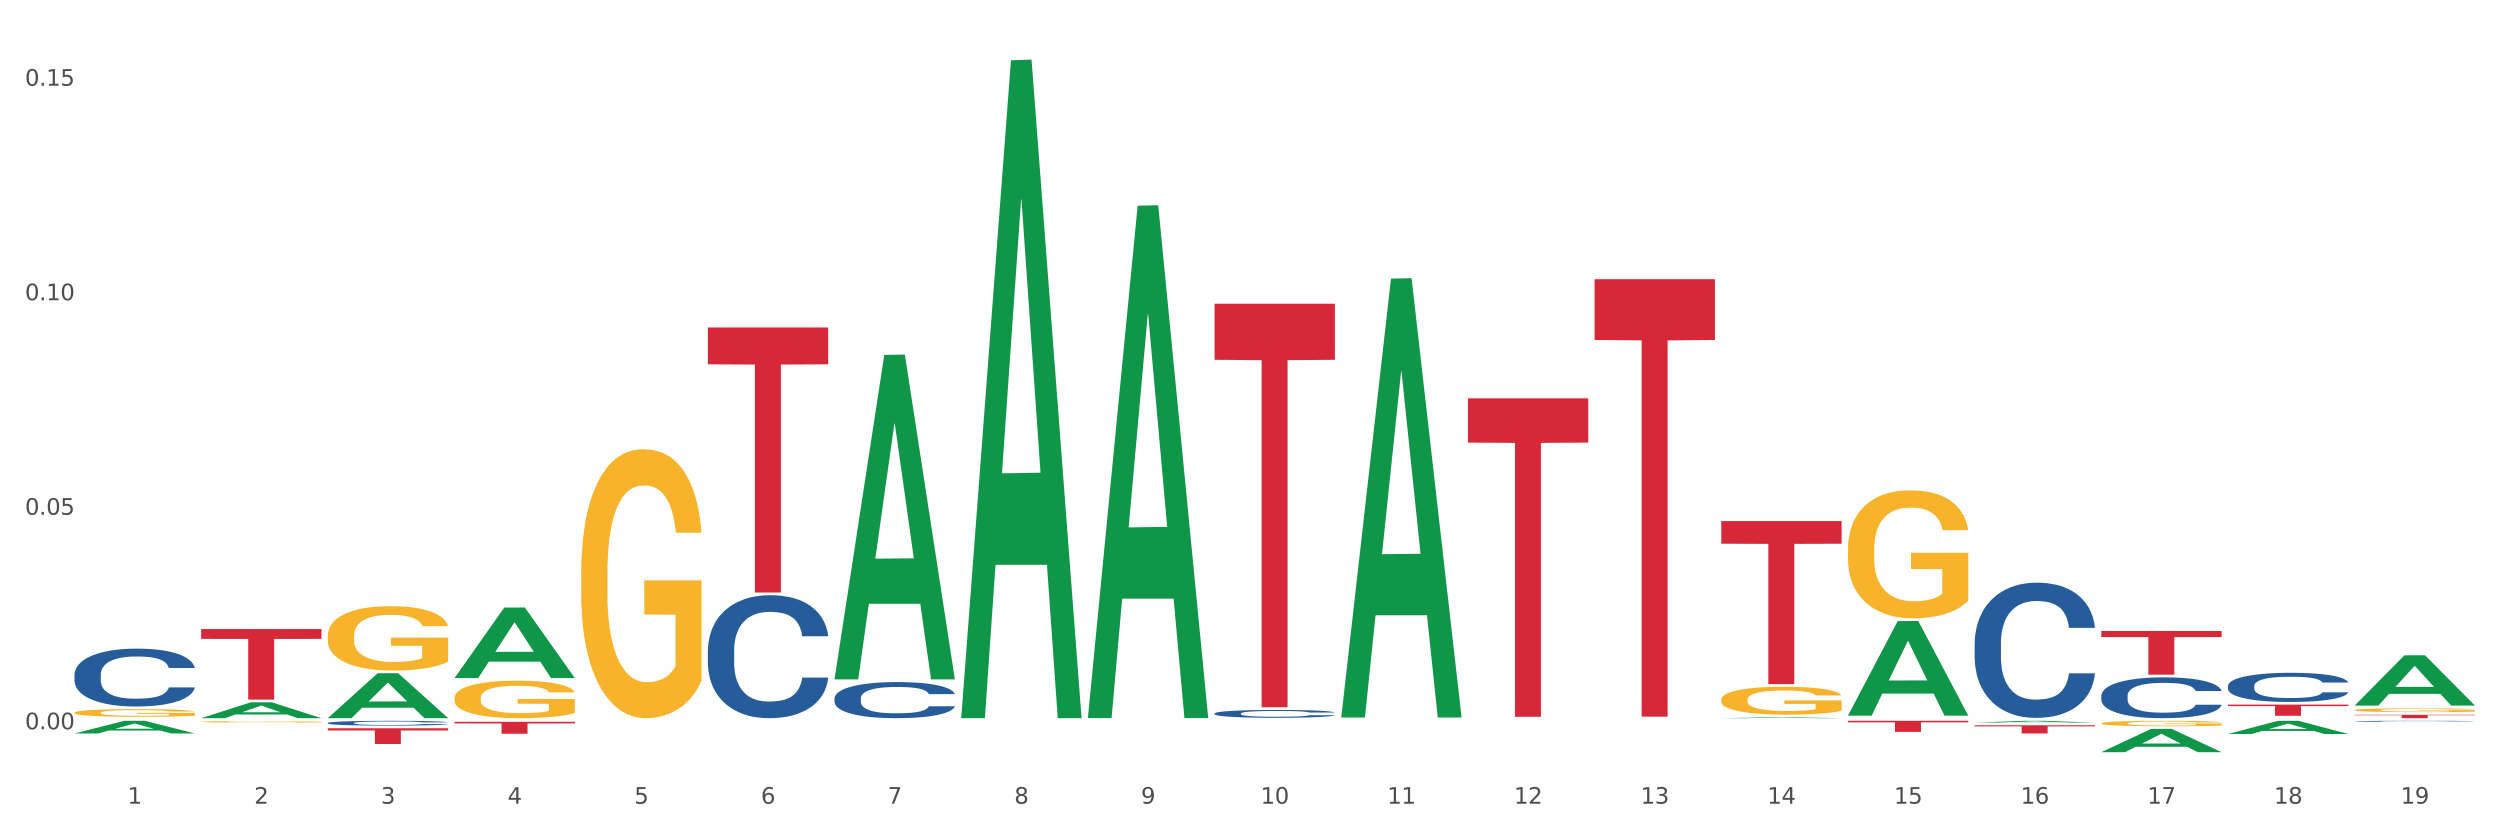 <?xml version="1.0" encoding="utf-8" standalone="no"?>
<!DOCTYPE svg PUBLIC "-//W3C//DTD SVG 1.1//EN"
  "http://www.w3.org/Graphics/SVG/1.1/DTD/svg11.dtd">
<svg xmlns:xlink="http://www.w3.org/1999/xlink" width="1080pt" height="360pt" viewBox="0 0 1080 360" xmlns="http://www.w3.org/2000/svg" version="1.1">
 <rect x="0" y="0" width="1080" height="360" fill="#333333" stroke="none"/>
 <defs>
  <style type="text/css">*{stroke-linejoin: round; stroke-linecap: butt}</style>
 </defs>
 <g id="figure_1">
  <g id="patch_1">
   <path d="M 0 360 
L 1080 360 
L 1080 0 
L 0 0 
z
" style="fill: #ffffff; stroke: #ffffff; stroke-linejoin: miter"/>
  </g>
  <g id="axes_1">
   <g id="matplotlib.axis_1">
    <g id="xtick_1">
     <g id="text_1">
      <!-- 1 -->
      <g style="fill: #4d4d4d" transform="translate(55.115 347.204) scale(0.096 -0.096)">
       <defs>
        <path id="DejaVuSans-31" d="M 794 531 
L 1825 531 
L 1825 4091 
L 703 3866 
L 703 4441 
L 1819 4666 
L 2450 4666 
L 2450 531 
L 3481 531 
L 3481 0 
L 794 0 
L 794 531 
z
" transform="scale(0.016)"/>
       </defs>
       <use xlink:href="#DejaVuSans-31"/>
      </g>
     </g>
    </g>
    <g id="xtick_2">
     <g id="text_2">
      <!-- 2 -->
      <g style="fill: #4d4d4d" transform="translate(109.839 347.204) scale(0.096 -0.096)">
       <defs>
        <path id="DejaVuSans-32" d="M 1228 531 
L 3431 531 
L 3431 0 
L 469 0 
L 469 531 
Q 828 903 1448 1529 
Q 2069 2156 2228 2338 
Q 2531 2678 2651 2914 
Q 2772 3150 2772 3378 
Q 2772 3750 2511 3984 
Q 2250 4219 1831 4219 
Q 1534 4219 1204 4116 
Q 875 4013 500 3803 
L 500 4441 
Q 881 4594 1212 4672 
Q 1544 4750 1819 4750 
Q 2544 4750 2975 4387 
Q 3406 4025 3406 3419 
Q 3406 3131 3298 2873 
Q 3191 2616 2906 2266 
Q 2828 2175 2409 1742 
Q 1991 1309 1228 531 
z
" transform="scale(0.016)"/>
       </defs>
       <use xlink:href="#DejaVuSans-32"/>
      </g>
     </g>
    </g>
    <g id="xtick_3">
     <g id="text_3">
      <!-- 3 -->
      <g style="fill: #4d4d4d" transform="translate(164.564 347.204) scale(0.096 -0.096)">
       <defs>
        <path id="DejaVuSans-33" d="M 2597 2516 
Q 3050 2419 3304 2112 
Q 3559 1806 3559 1356 
Q 3559 666 3084 287 
Q 2609 -91 1734 -91 
Q 1441 -91 1130 -33 
Q 819 25 488 141 
L 488 750 
Q 750 597 1062 519 
Q 1375 441 1716 441 
Q 2309 441 2620 675 
Q 2931 909 2931 1356 
Q 2931 1769 2642 2001 
Q 2353 2234 1838 2234 
L 1294 2234 
L 1294 2753 
L 1863 2753 
Q 2328 2753 2575 2939 
Q 2822 3125 2822 3475 
Q 2822 3834 2567 4026 
Q 2313 4219 1838 4219 
Q 1578 4219 1281 4162 
Q 984 4106 628 3988 
L 628 4550 
Q 988 4650 1302 4700 
Q 1616 4750 1894 4750 
Q 2613 4750 3031 4423 
Q 3450 4097 3450 3541 
Q 3450 3153 3228 2886 
Q 3006 2619 2597 2516 
z
" transform="scale(0.016)"/>
       </defs>
       <use xlink:href="#DejaVuSans-33"/>
      </g>
     </g>
    </g>
    <g id="xtick_4">
     <g id="text_4">
      <!-- 4 -->
      <g style="fill: #4d4d4d" transform="translate(219.288 347.204) scale(0.096 -0.096)">
       <defs>
        <path id="DejaVuSans-34" d="M 2419 4116 
L 825 1625 
L 2419 1625 
L 2419 4116 
z
M 2253 4666 
L 3047 4666 
L 3047 1625 
L 3713 1625 
L 3713 1100 
L 3047 1100 
L 3047 0 
L 2419 0 
L 2419 1100 
L 313 1100 
L 313 1709 
L 2253 4666 
z
" transform="scale(0.016)"/>
       </defs>
       <use xlink:href="#DejaVuSans-34"/>
      </g>
     </g>
    </g>
    <g id="xtick_5">
     <g id="text_5">
      <!-- 5 -->
      <g style="fill: #4d4d4d" transform="translate(274.012 347.204) scale(0.096 -0.096)">
       <defs>
        <path id="DejaVuSans-35" d="M 691 4666 
L 3169 4666 
L 3169 4134 
L 1269 4134 
L 1269 2991 
Q 1406 3038 1543 3061 
Q 1681 3084 1819 3084 
Q 2600 3084 3056 2656 
Q 3513 2228 3513 1497 
Q 3513 744 3044 326 
Q 2575 -91 1722 -91 
Q 1428 -91 1123 -41 
Q 819 9 494 109 
L 494 744 
Q 775 591 1075 516 
Q 1375 441 1709 441 
Q 2250 441 2565 725 
Q 2881 1009 2881 1497 
Q 2881 1984 2565 2268 
Q 2250 2553 1709 2553 
Q 1456 2553 1204 2497 
Q 953 2441 691 2322 
L 691 4666 
z
" transform="scale(0.016)"/>
       </defs>
       <use xlink:href="#DejaVuSans-35"/>
      </g>
     </g>
    </g>
    <g id="xtick_6">
     <g id="text_6">
      <!-- 6 -->
      <g style="fill: #4d4d4d" transform="translate(328.736 347.204) scale(0.096 -0.096)">
       <defs>
        <path id="DejaVuSans-36" d="M 2113 2584 
Q 1688 2584 1439 2293 
Q 1191 2003 1191 1497 
Q 1191 994 1439 701 
Q 1688 409 2113 409 
Q 2538 409 2786 701 
Q 3034 994 3034 1497 
Q 3034 2003 2786 2293 
Q 2538 2584 2113 2584 
z
M 3366 4563 
L 3366 3988 
Q 3128 4100 2886 4159 
Q 2644 4219 2406 4219 
Q 1781 4219 1451 3797 
Q 1122 3375 1075 2522 
Q 1259 2794 1537 2939 
Q 1816 3084 2150 3084 
Q 2853 3084 3261 2657 
Q 3669 2231 3669 1497 
Q 3669 778 3244 343 
Q 2819 -91 2113 -91 
Q 1303 -91 875 529 
Q 447 1150 447 2328 
Q 447 3434 972 4092 
Q 1497 4750 2381 4750 
Q 2619 4750 2861 4703 
Q 3103 4656 3366 4563 
z
" transform="scale(0.016)"/>
       </defs>
       <use xlink:href="#DejaVuSans-36"/>
      </g>
     </g>
    </g>
    <g id="xtick_7">
     <g id="text_7">
      <!-- 7 -->
      <g style="fill: #4d4d4d" transform="translate(383.461 347.204) scale(0.096 -0.096)">
       <defs>
        <path id="DejaVuSans-37" d="M 525 4666 
L 3525 4666 
L 3525 4397 
L 1831 0 
L 1172 0 
L 2766 4134 
L 525 4134 
L 525 4666 
z
" transform="scale(0.016)"/>
       </defs>
       <use xlink:href="#DejaVuSans-37"/>
      </g>
     </g>
    </g>
    <g id="xtick_8">
     <g id="text_8">
      <!-- 8 -->
      <g style="fill: #4d4d4d" transform="translate(438.185 347.204) scale(0.096 -0.096)">
       <defs>
        <path id="DejaVuSans-38" d="M 2034 2216 
Q 1584 2216 1326 1975 
Q 1069 1734 1069 1313 
Q 1069 891 1326 650 
Q 1584 409 2034 409 
Q 2484 409 2743 651 
Q 3003 894 3003 1313 
Q 3003 1734 2745 1975 
Q 2488 2216 2034 2216 
z
M 1403 2484 
Q 997 2584 770 2862 
Q 544 3141 544 3541 
Q 544 4100 942 4425 
Q 1341 4750 2034 4750 
Q 2731 4750 3128 4425 
Q 3525 4100 3525 3541 
Q 3525 3141 3298 2862 
Q 3072 2584 2669 2484 
Q 3125 2378 3379 2068 
Q 3634 1759 3634 1313 
Q 3634 634 3220 271 
Q 2806 -91 2034 -91 
Q 1263 -91 848 271 
Q 434 634 434 1313 
Q 434 1759 690 2068 
Q 947 2378 1403 2484 
z
M 1172 3481 
Q 1172 3119 1398 2916 
Q 1625 2713 2034 2713 
Q 2441 2713 2670 2916 
Q 2900 3119 2900 3481 
Q 2900 3844 2670 4047 
Q 2441 4250 2034 4250 
Q 1625 4250 1398 4047 
Q 1172 3844 1172 3481 
z
" transform="scale(0.016)"/>
       </defs>
       <use xlink:href="#DejaVuSans-38"/>
      </g>
     </g>
    </g>
    <g id="xtick_9">
     <g id="text_9">
      <!-- 9 -->
      <g style="fill: #4d4d4d" transform="translate(492.909 347.204) scale(0.096 -0.096)">
       <defs>
        <path id="DejaVuSans-39" d="M 703 97 
L 703 672 
Q 941 559 1184 500 
Q 1428 441 1663 441 
Q 2288 441 2617 861 
Q 2947 1281 2994 2138 
Q 2813 1869 2534 1725 
Q 2256 1581 1919 1581 
Q 1219 1581 811 2004 
Q 403 2428 403 3163 
Q 403 3881 828 4315 
Q 1253 4750 1959 4750 
Q 2769 4750 3195 4129 
Q 3622 3509 3622 2328 
Q 3622 1225 3098 567 
Q 2575 -91 1691 -91 
Q 1453 -91 1209 -44 
Q 966 3 703 97 
z
M 1959 2075 
Q 2384 2075 2632 2365 
Q 2881 2656 2881 3163 
Q 2881 3666 2632 3958 
Q 2384 4250 1959 4250 
Q 1534 4250 1286 3958 
Q 1038 3666 1038 3163 
Q 1038 2656 1286 2365 
Q 1534 2075 1959 2075 
z
" transform="scale(0.016)"/>
       </defs>
       <use xlink:href="#DejaVuSans-39"/>
      </g>
     </g>
    </g>
    <g id="xtick_10">
     <g id="text_10">
      <!-- 10 -->
      <g style="fill: #4d4d4d" transform="translate(544.58 347.204) scale(0.096 -0.096)">
       <defs>
        <path id="DejaVuSans-30" d="M 2034 4250 
Q 1547 4250 1301 3770 
Q 1056 3291 1056 2328 
Q 1056 1369 1301 889 
Q 1547 409 2034 409 
Q 2525 409 2770 889 
Q 3016 1369 3016 2328 
Q 3016 3291 2770 3770 
Q 2525 4250 2034 4250 
z
M 2034 4750 
Q 2819 4750 3233 4129 
Q 3647 3509 3647 2328 
Q 3647 1150 3233 529 
Q 2819 -91 2034 -91 
Q 1250 -91 836 529 
Q 422 1150 422 2328 
Q 422 3509 836 4129 
Q 1250 4750 2034 4750 
z
" transform="scale(0.016)"/>
       </defs>
       <use xlink:href="#DejaVuSans-31"/>
       <use xlink:href="#DejaVuSans-30" transform="translate(63.623 0)"/>
      </g>
     </g>
    </g>
    <g id="xtick_11">
     <g id="text_11">
      <!-- 11 -->
      <g style="fill: #4d4d4d" transform="translate(599.304 347.204) scale(0.096 -0.096)">
       <use xlink:href="#DejaVuSans-31"/>
       <use xlink:href="#DejaVuSans-31" transform="translate(63.623 0)"/>
      </g>
     </g>
    </g>
    <g id="xtick_12">
     <g id="text_12">
      <!-- 12 -->
      <g style="fill: #4d4d4d" transform="translate(654.028 347.204) scale(0.096 -0.096)">
       <use xlink:href="#DejaVuSans-31"/>
       <use xlink:href="#DejaVuSans-32" transform="translate(63.623 0)"/>
      </g>
     </g>
    </g>
    <g id="xtick_13">
     <g id="text_13">
      <!-- 13 -->
      <g style="fill: #4d4d4d" transform="translate(708.752 347.204) scale(0.096 -0.096)">
       <use xlink:href="#DejaVuSans-31"/>
       <use xlink:href="#DejaVuSans-33" transform="translate(63.623 0)"/>
      </g>
     </g>
    </g>
    <g id="xtick_14">
     <g id="text_14">
      <!-- 14 -->
      <g style="fill: #4d4d4d" transform="translate(763.477 347.204) scale(0.096 -0.096)">
       <use xlink:href="#DejaVuSans-31"/>
       <use xlink:href="#DejaVuSans-34" transform="translate(63.623 0)"/>
      </g>
     </g>
    </g>
    <g id="xtick_15">
     <g id="text_15">
      <!-- 15 -->
      <g style="fill: #4d4d4d" transform="translate(818.201 347.204) scale(0.096 -0.096)">
       <use xlink:href="#DejaVuSans-31"/>
       <use xlink:href="#DejaVuSans-35" transform="translate(63.623 0)"/>
      </g>
     </g>
    </g>
    <g id="xtick_16">
     <g id="text_16">
      <!-- 16 -->
      <g style="fill: #4d4d4d" transform="translate(872.925 347.204) scale(0.096 -0.096)">
       <use xlink:href="#DejaVuSans-31"/>
       <use xlink:href="#DejaVuSans-36" transform="translate(63.623 0)"/>
      </g>
     </g>
    </g>
    <g id="xtick_17">
     <g id="text_17">
      <!-- 17 -->
      <g style="fill: #4d4d4d" transform="translate(927.649 347.204) scale(0.096 -0.096)">
       <use xlink:href="#DejaVuSans-31"/>
       <use xlink:href="#DejaVuSans-37" transform="translate(63.623 0)"/>
      </g>
     </g>
    </g>
    <g id="xtick_18">
     <g id="text_18">
      <!-- 18 -->
      <g style="fill: #4d4d4d" transform="translate(982.374 347.204) scale(0.096 -0.096)">
       <use xlink:href="#DejaVuSans-31"/>
       <use xlink:href="#DejaVuSans-38" transform="translate(63.623 0)"/>
      </g>
     </g>
    </g>
    <g id="xtick_19">
     <g id="text_19">
      <!-- 19 -->
      <g style="fill: #4d4d4d" transform="translate(1037.098 347.204) scale(0.096 -0.096)">
       <use xlink:href="#DejaVuSans-31"/>
       <use xlink:href="#DejaVuSans-39" transform="translate(63.623 0)"/>
      </g>
     </g>
    </g>
    <g id="xtick_20"/>
    <g id="xtick_21"/>
    <g id="xtick_22"/>
    <g id="xtick_23"/>
    <g id="xtick_24"/>
    <g id="xtick_25"/>
    <g id="xtick_26"/>
    <g id="xtick_27"/>
    <g id="xtick_28"/>
    <g id="xtick_29"/>
    <g id="xtick_30"/>
    <g id="xtick_31"/>
    <g id="xtick_32"/>
    <g id="xtick_33"/>
    <g id="xtick_34"/>
    <g id="xtick_35"/>
    <g id="xtick_36"/>
    <g id="xtick_37"/>
   </g>
   <g id="matplotlib.axis_2">
    <g id="ytick_1">
     <g id="text_20">
      <!-- 0.00 -->
      <g style="fill: #4d4d4d" transform="translate(10.8 315.043) scale(0.096 -0.096)">
       <defs>
        <path id="DejaVuSans-2e" d="M 684 794 
L 1344 794 
L 1344 0 
L 684 0 
L 684 794 
z
" transform="scale(0.016)"/>
       </defs>
       <use xlink:href="#DejaVuSans-30"/>
       <use xlink:href="#DejaVuSans-2e" transform="translate(63.623 0)"/>
       <use xlink:href="#DejaVuSans-30" transform="translate(95.41 0)"/>
       <use xlink:href="#DejaVuSans-30" transform="translate(159.033 0)"/>
      </g>
     </g>
    </g>
    <g id="ytick_2">
     <g id="text_21">
      <!-- 0.05 -->
      <g style="fill: #4d4d4d" transform="translate(10.8 222.371) scale(0.096 -0.096)">
       <use xlink:href="#DejaVuSans-30"/>
       <use xlink:href="#DejaVuSans-2e" transform="translate(63.623 0)"/>
       <use xlink:href="#DejaVuSans-30" transform="translate(95.41 0)"/>
       <use xlink:href="#DejaVuSans-35" transform="translate(159.033 0)"/>
      </g>
     </g>
    </g>
    <g id="ytick_3">
     <g id="text_22">
      <!-- 0.10 -->
      <g style="fill: #4d4d4d" transform="translate(10.8 129.7) scale(0.096 -0.096)">
       <use xlink:href="#DejaVuSans-30"/>
       <use xlink:href="#DejaVuSans-2e" transform="translate(63.623 0)"/>
       <use xlink:href="#DejaVuSans-31" transform="translate(95.41 0)"/>
       <use xlink:href="#DejaVuSans-30" transform="translate(159.033 0)"/>
      </g>
     </g>
    </g>
    <g id="ytick_4">
     <g id="text_23">
      <!-- 0.15 -->
      <g style="fill: #4d4d4d" transform="translate(10.8 37.029) scale(0.096 -0.096)">
       <use xlink:href="#DejaVuSans-30"/>
       <use xlink:href="#DejaVuSans-2e" transform="translate(63.623 0)"/>
       <use xlink:href="#DejaVuSans-31" transform="translate(95.41 0)"/>
       <use xlink:href="#DejaVuSans-35" transform="translate(159.033 0)"/>
      </g>
     </g>
    </g>
    <g id="ytick_5"/>
    <g id="ytick_6"/>
    <g id="ytick_7"/>
   </g>
   <g id="PolyCollection_1">
    <path d="M 32.175 316.85 
L 32.229 316.845 
L 53.667 311.4 
L 62.564 311.395 
L 84.163 316.86 
L 73.873 316.86 
L 69.21 315.587 
L 47.075 315.587 
L 46.914 315.608 
L 42.412 316.86 
L 32.175 316.86 
L 32.175 316.85 
L 49.862 314.828 
L 66.423 314.823 
L 58.223 312.56 
L 58.115 312.55 
L 58.008 312.565 
L 49.808 314.823 
L 49.862 314.828 
L 32.175 316.85 
z
" clip-path="url(#pc8196eb328)" style="fill: #109648"/>
    <path d="M 86.899 310.24 
L 86.953 310.233 
L 108.391 303.379 
L 117.288 303.373 
L 138.887 310.253 
L 128.597 310.253 
L 123.934 308.651 
L 101.799 308.651 
L 101.638 308.676 
L 97.136 310.253 
L 86.899 310.253 
L 86.899 310.24 
L 104.586 307.695 
L 121.147 307.688 
L 112.947 304.839 
L 112.84 304.826 
L 112.733 304.846 
L 104.532 307.688 
L 104.586 307.695 
L 86.899 310.24 
z
" clip-path="url(#pc8196eb328)" style="fill: #109648"/>
    <path d="M 141.624 310.216 
L 141.677 310.198 
L 163.116 290.843 
L 172.012 290.825 
L 193.612 310.253 
L 183.321 310.253 
L 178.658 305.729 
L 156.523 305.729 
L 156.362 305.802 
L 151.86 310.253 
L 141.624 310.253 
L 141.624 310.216 
L 159.31 303.029 
L 175.871 303.011 
L 167.671 294.966 
L 167.564 294.929 
L 167.457 294.984 
L 159.257 303.011 
L 159.31 303.029 
L 141.624 310.216 
z
" clip-path="url(#pc8196eb328)" style="fill: #109648"/>
    <path d="M 196.348 292.881 
L 196.401 292.853 
L 217.84 262.462 
L 226.737 262.433 
L 248.336 292.939 
L 238.045 292.939 
L 233.383 285.835 
L 211.247 285.835 
L 211.087 285.95 
L 206.585 292.939 
L 196.348 292.939 
L 196.348 292.881 
L 214.034 281.596 
L 230.596 281.567 
L 222.395 268.935 
L 222.288 268.878 
L 222.181 268.964 
L 213.981 281.567 
L 214.034 281.596 
L 196.348 292.881 
z
" clip-path="url(#pc8196eb328)" style="fill: #109648"/>
    <path d="M 360.521 293.246 
L 360.574 293.115 
L 382.013 153.311 
L 390.91 153.179 
L 412.509 293.51 
L 402.218 293.51 
L 397.555 260.832 
L 375.42 260.832 
L 375.26 261.359 
L 370.757 293.51 
L 360.521 293.51 
L 360.521 293.246 
L 378.207 241.331 
L 394.768 241.199 
L 386.568 183.09 
L 386.461 182.827 
L 386.354 183.222 
L 378.154 241.199 
L 378.207 241.331 
L 360.521 293.246 
z
" clip-path="url(#pc8196eb328)" style="fill: #109648"/>
    <path d="M 907.763 324.931 
L 907.817 324.921 
L 929.255 314.891 
L 938.152 314.882 
L 959.751 324.95 
L 949.461 324.95 
L 944.798 322.605 
L 922.663 322.605 
L 922.502 322.643 
L 918 324.95 
L 907.763 324.95 
L 907.763 324.931 
L 925.45 321.206 
L 942.011 321.197 
L 933.811 317.028 
L 933.704 317.009 
L 933.597 317.037 
L 925.396 321.197 
L 925.45 321.206 
L 907.763 324.931 
z
" clip-path="url(#pc8196eb328)" style="fill: #109648"/>
    <path d="M 962.488 317.079 
L 962.541 317.074 
L 983.98 311.401 
L 992.877 311.395 
L 1014.476 317.09 
L 1004.185 317.09 
L 999.522 315.764 
L 977.387 315.764 
L 977.227 315.785 
L 972.724 317.09 
L 962.488 317.09 
L 962.488 317.079 
L 980.174 314.972 
L 996.735 314.967 
L 988.535 312.609 
L 988.428 312.598 
L 988.321 312.614 
L 980.121 314.967 
L 980.174 314.972 
L 962.488 317.079 
z
" clip-path="url(#pc8196eb328)" style="fill: #109648"/>
    <path d="M 1017.212 304.788 
L 1017.266 304.768 
L 1038.704 283.093 
L 1047.601 283.072 
L 1069.2 304.829 
L 1058.91 304.829 
L 1054.247 299.763 
L 1032.112 299.763 
L 1031.951 299.844 
L 1027.449 304.829 
L 1017.212 304.829 
L 1017.212 304.788 
L 1034.899 296.739 
L 1051.46 296.719 
L 1043.26 287.71 
L 1043.152 287.669 
L 1043.045 287.73 
L 1034.845 296.719 
L 1034.899 296.739 
L 1017.212 304.788 
z
" clip-path="url(#pc8196eb328)" style="fill: #109648"/>
    <path d="M 415.245 309.718 
L 415.299 309.451 
L 436.737 26.027 
L 445.634 25.759 
L 467.233 310.253 
L 456.943 310.253 
L 452.28 244.005 
L 430.145 244.005 
L 429.984 245.073 
L 425.482 310.253 
L 415.245 310.253 
L 415.245 309.718 
L 432.932 204.469 
L 449.493 204.202 
L 441.293 86.398 
L 441.185 85.864 
L 441.078 86.665 
L 432.878 204.202 
L 432.932 204.469 
L 415.245 309.718 
z
" clip-path="url(#pc8196eb328)" style="fill: #109648"/>
    <path d="M 962.488 296.309 
L 962.549 296.297 
L 962.549 295.975 
L 962.733 295.538 
L 963.409 294.733 
L 964.27 294.124 
L 965.745 293.411 
L 966.543 293.112 
L 967.588 292.778 
L 969.739 292.238 
L 972.197 291.778 
L 973.918 291.525 
L 975.208 291.364 
L 978.096 291.076 
L 979.756 290.95 
L 981.476 290.846 
L 982.951 290.777 
L 985.409 290.697 
L 987.376 290.662 
L 989.649 290.651 
L 991.554 290.662 
L 994.074 290.708 
L 997.761 290.846 
L 999.174 290.927 
L 1001.079 291.065 
L 1003.046 291.249 
L 1004.643 291.433 
L 1006.487 291.697 
L 1008.392 292.042 
L 1010.236 292.479 
L 1011.526 292.882 
L 1012.571 293.307 
L 1013.492 293.825 
L 1014.168 294.388 
L 1014.476 294.86 
L 1003.23 294.86 
L 1002.923 294.434 
L 1002.308 293.974 
L 1001.694 293.664 
L 1001.018 293.411 
L 999.973 293.123 
L 999.051 292.939 
L 997.515 292.721 
L 996.102 292.583 
L 994.934 292.502 
L 993.521 292.433 
L 990.51 292.364 
L 988.359 292.364 
L 987.007 292.387 
L 985.348 292.445 
L 983.934 292.525 
L 982.275 292.663 
L 980.985 292.813 
L 979.694 293.008 
L 978.957 293.146 
L 977.851 293.399 
L 977.113 293.606 
L 976.13 293.963 
L 975.577 294.216 
L 974.594 294.871 
L 974.163 295.354 
L 973.979 295.688 
L 973.856 296.056 
L 973.856 297.85 
L 974.225 298.655 
L 974.532 299 
L 975.024 299.391 
L 975.946 299.897 
L 977.298 300.391 
L 978.711 300.748 
L 979.878 300.966 
L 980.985 301.127 
L 982.091 301.254 
L 983.443 301.369 
L 984.549 301.438 
L 986.208 301.507 
L 988.174 301.541 
L 989.711 301.541 
L 992.845 301.484 
L 994.258 301.426 
L 995.61 301.346 
L 997.085 301.219 
L 998.253 301.081 
L 998.928 300.978 
L 1000.035 300.759 
L 1000.895 300.529 
L 1001.632 300.265 
L 1002.124 300.035 
L 1002.677 299.69 
L 1003.107 299.299 
L 1003.23 299.092 
L 1014.476 299.092 
L 1014.23 299.506 
L 1013.8 299.908 
L 1012.939 300.449 
L 1012.263 300.759 
L 1011.219 301.139 
L 1010.113 301.461 
L 1008.576 301.817 
L 1007.163 302.082 
L 1005.688 302.312 
L 1004.09 302.519 
L 1001.202 302.806 
L 1000.158 302.887 
L 997.945 303.025 
L 996.225 303.105 
L 993.705 303.186 
L 991.124 303.232 
L 988.42 303.243 
L 986.024 303.22 
L 983.381 303.151 
L 981.722 303.082 
L 979.878 302.979 
L 977.728 302.818 
L 975.7 302.622 
L 973.795 302.392 
L 972.013 302.128 
L 970.353 301.829 
L 968.203 301.334 
L 966.605 300.851 
L 965.437 300.403 
L 964.638 300.023 
L 963.84 299.54 
L 963.409 299.207 
L 962.733 298.402 
L 962.488 297.654 
L 962.488 296.309 
z
" clip-path="url(#pc8196eb328)" style="fill: #255c99"/>
    <path d="M 1017.212 311.585 
L 1017.273 311.584 
L 1017.273 311.574 
L 1017.458 311.559 
L 1018.134 311.532 
L 1018.994 311.512 
L 1020.469 311.488 
L 1021.268 311.478 
L 1022.312 311.467 
L 1024.463 311.448 
L 1026.921 311.433 
L 1028.642 311.425 
L 1029.932 311.419 
L 1032.821 311.41 
L 1034.48 311.405 
L 1036.2 311.402 
L 1037.675 311.4 
L 1040.133 311.397 
L 1042.1 311.396 
L 1044.374 311.395 
L 1046.279 311.396 
L 1048.798 311.397 
L 1052.485 311.402 
L 1053.899 311.405 
L 1055.804 311.409 
L 1057.77 311.415 
L 1059.368 311.421 
L 1061.211 311.43 
L 1063.116 311.442 
L 1064.96 311.457 
L 1066.25 311.47 
L 1067.295 311.484 
L 1068.217 311.502 
L 1068.893 311.52 
L 1069.2 311.536 
L 1057.954 311.536 
L 1057.647 311.522 
L 1057.033 311.507 
L 1056.418 311.496 
L 1055.742 311.488 
L 1054.697 311.478 
L 1053.776 311.472 
L 1052.239 311.465 
L 1050.826 311.46 
L 1049.658 311.457 
L 1048.245 311.455 
L 1045.234 311.453 
L 1043.083 311.453 
L 1041.731 311.453 
L 1040.072 311.455 
L 1038.659 311.458 
L 1036.999 311.463 
L 1035.709 311.468 
L 1034.418 311.474 
L 1033.681 311.479 
L 1032.575 311.487 
L 1031.837 311.494 
L 1030.854 311.506 
L 1030.301 311.515 
L 1029.318 311.537 
L 1028.888 311.553 
L 1028.703 311.564 
L 1028.58 311.576 
L 1028.58 311.636 
L 1028.949 311.663 
L 1029.256 311.675 
L 1029.748 311.688 
L 1030.67 311.705 
L 1032.022 311.721 
L 1033.435 311.733 
L 1034.603 311.741 
L 1035.709 311.746 
L 1036.815 311.75 
L 1038.167 311.754 
L 1039.273 311.756 
L 1040.932 311.759 
L 1042.899 311.76 
L 1044.435 311.76 
L 1047.569 311.758 
L 1048.982 311.756 
L 1050.334 311.753 
L 1051.809 311.749 
L 1052.977 311.744 
L 1053.653 311.741 
L 1054.759 311.734 
L 1055.619 311.726 
L 1056.357 311.717 
L 1056.848 311.709 
L 1057.401 311.698 
L 1057.831 311.685 
L 1057.954 311.678 
L 1069.2 311.678 
L 1068.954 311.692 
L 1068.524 311.705 
L 1067.664 311.723 
L 1066.988 311.734 
L 1065.943 311.746 
L 1064.837 311.757 
L 1063.301 311.769 
L 1061.887 311.778 
L 1060.412 311.786 
L 1058.815 311.793 
L 1055.926 311.802 
L 1054.882 311.805 
L 1052.67 311.81 
L 1050.949 311.812 
L 1048.429 311.815 
L 1045.848 311.816 
L 1043.145 311.817 
L 1040.748 311.816 
L 1038.105 311.814 
L 1036.446 311.811 
L 1034.603 311.808 
L 1032.452 311.803 
L 1030.424 311.796 
L 1028.519 311.788 
L 1026.737 311.78 
L 1025.078 311.77 
L 1022.927 311.753 
L 1021.329 311.737 
L 1020.162 311.722 
L 1019.363 311.709 
L 1018.564 311.693 
L 1018.134 311.682 
L 1017.458 311.655 
L 1017.212 311.63 
L 1017.212 311.585 
z
" clip-path="url(#pc8196eb328)" style="fill: #255c99"/>
    <path d="M 853.039 277.958 
L 853.101 277.904 
L 853.101 276.41 
L 853.285 274.383 
L 853.961 270.649 
L 854.821 267.821 
L 856.296 264.514 
L 857.095 263.127 
L 858.14 261.579 
L 860.29 259.072 
L 862.748 256.938 
L 864.469 255.764 
L 865.76 255.018 
L 868.648 253.684 
L 870.307 253.097 
L 872.028 252.617 
L 873.503 252.297 
L 875.961 251.923 
L 877.927 251.763 
L 880.201 251.71 
L 882.106 251.763 
L 884.625 251.977 
L 888.312 252.617 
L 889.726 252.99 
L 891.631 253.63 
L 893.597 254.484 
L 895.195 255.338 
L 897.038 256.565 
L 898.943 258.165 
L 900.787 260.192 
L 902.077 262.06 
L 903.122 264.034 
L 904.044 266.434 
L 904.72 269.048 
L 905.027 271.236 
L 893.782 271.236 
L 893.474 269.262 
L 892.86 267.128 
L 892.245 265.687 
L 891.569 264.514 
L 890.525 263.18 
L 889.603 262.326 
L 888.067 261.313 
L 886.653 260.673 
L 885.486 260.299 
L 884.072 259.979 
L 881.061 259.659 
L 878.91 259.659 
L 877.558 259.766 
L 875.899 260.032 
L 874.486 260.406 
L 872.827 261.046 
L 871.536 261.739 
L 870.246 262.646 
L 869.508 263.287 
L 868.402 264.46 
L 867.665 265.421 
L 866.681 267.074 
L 866.128 268.248 
L 865.145 271.289 
L 864.715 273.53 
L 864.531 275.077 
L 864.408 276.784 
L 864.408 285.106 
L 864.776 288.841 
L 865.084 290.441 
L 865.575 292.255 
L 866.497 294.602 
L 867.849 296.896 
L 869.262 298.55 
L 870.43 299.564 
L 871.536 300.311 
L 872.642 300.898 
L 873.994 301.431 
L 875.1 301.751 
L 876.759 302.071 
L 878.726 302.231 
L 880.262 302.231 
L 883.396 301.965 
L 884.81 301.698 
L 886.162 301.324 
L 887.636 300.738 
L 888.804 300.097 
L 889.48 299.617 
L 890.586 298.604 
L 891.446 297.537 
L 892.184 296.31 
L 892.675 295.243 
L 893.228 293.642 
L 893.659 291.828 
L 893.782 290.868 
L 905.027 290.868 
L 904.781 292.789 
L 904.351 294.656 
L 903.491 297.163 
L 902.815 298.604 
L 901.77 300.364 
L 900.664 301.858 
L 899.128 303.512 
L 897.714 304.739 
L 896.24 305.806 
L 894.642 306.766 
L 891.754 308.1 
L 890.709 308.473 
L 888.497 309.113 
L 886.776 309.487 
L 884.257 309.86 
L 881.676 310.074 
L 878.972 310.127 
L 876.575 310.02 
L 873.933 309.7 
L 872.273 309.38 
L 870.43 308.9 
L 868.279 308.153 
L 866.251 307.246 
L 864.346 306.179 
L 862.564 304.952 
L 860.905 303.565 
L 858.754 301.271 
L 857.156 299.03 
L 855.989 296.95 
L 855.19 295.189 
L 854.391 292.949 
L 853.961 291.401 
L 853.285 287.667 
L 853.039 284.199 
L 853.039 277.958 
z
" clip-path="url(#pc8196eb328)" style="fill: #255c99"/>
    <path d="M 907.763 300.538 
L 907.825 300.521 
L 907.825 300.07 
L 908.009 299.458 
L 908.685 298.33 
L 909.545 297.476 
L 911.02 296.477 
L 911.819 296.059 
L 912.864 295.591 
L 915.015 294.834 
L 917.473 294.19 
L 919.193 293.835 
L 920.484 293.61 
L 923.372 293.207 
L 925.031 293.03 
L 926.752 292.885 
L 928.227 292.788 
L 930.685 292.675 
L 932.651 292.627 
L 934.925 292.611 
L 936.83 292.627 
L 939.35 292.691 
L 943.037 292.885 
L 944.45 292.997 
L 946.355 293.191 
L 948.321 293.448 
L 949.919 293.706 
L 951.763 294.077 
L 953.668 294.56 
L 955.511 295.172 
L 956.802 295.736 
L 957.846 296.332 
L 958.768 297.057 
L 959.444 297.847 
L 959.751 298.507 
L 948.506 298.507 
L 948.199 297.911 
L 947.584 297.267 
L 946.97 296.832 
L 946.294 296.477 
L 945.249 296.075 
L 944.327 295.817 
L 942.791 295.511 
L 941.377 295.317 
L 940.21 295.205 
L 938.796 295.108 
L 935.785 295.011 
L 933.635 295.011 
L 932.283 295.043 
L 930.623 295.124 
L 929.21 295.237 
L 927.551 295.43 
L 926.26 295.64 
L 924.97 295.914 
L 924.232 296.107 
L 923.126 296.461 
L 922.389 296.751 
L 921.406 297.251 
L 920.853 297.605 
L 919.869 298.524 
L 919.439 299.2 
L 919.255 299.667 
L 919.132 300.183 
L 919.132 302.696 
L 919.501 303.824 
L 919.808 304.308 
L 920.3 304.855 
L 921.221 305.564 
L 922.573 306.257 
L 923.987 306.757 
L 925.154 307.063 
L 926.26 307.288 
L 927.366 307.465 
L 928.718 307.627 
L 929.825 307.723 
L 931.484 307.82 
L 933.45 307.868 
L 934.986 307.868 
L 938.12 307.788 
L 939.534 307.707 
L 940.886 307.594 
L 942.361 307.417 
L 943.528 307.224 
L 944.204 307.079 
L 945.31 306.773 
L 946.171 306.45 
L 946.908 306.08 
L 947.4 305.758 
L 947.953 305.274 
L 948.383 304.727 
L 948.506 304.436 
L 959.751 304.436 
L 959.506 305.017 
L 959.075 305.58 
L 958.215 306.338 
L 957.539 306.773 
L 956.495 307.304 
L 955.388 307.755 
L 953.852 308.255 
L 952.439 308.625 
L 950.964 308.948 
L 949.366 309.238 
L 946.478 309.641 
L 945.433 309.753 
L 943.221 309.947 
L 941.5 310.059 
L 938.981 310.172 
L 936.4 310.237 
L 933.696 310.253 
L 931.299 310.221 
L 928.657 310.124 
L 926.998 310.027 
L 925.154 309.882 
L 923.003 309.657 
L 920.975 309.383 
L 919.07 309.061 
L 917.288 308.69 
L 915.629 308.271 
L 913.478 307.578 
L 911.881 306.902 
L 910.713 306.273 
L 909.914 305.742 
L 909.115 305.065 
L 908.685 304.598 
L 908.009 303.47 
L 907.763 302.423 
L 907.763 300.538 
z
" clip-path="url(#pc8196eb328)" style="fill: #255c99"/>
    <path d="M 579.418 309.631 
L 579.471 309.453 
L 600.91 120.349 
L 609.807 120.171 
L 631.406 309.988 
L 621.115 309.988 
L 616.453 265.786 
L 594.317 265.786 
L 594.157 266.499 
L 589.655 309.988 
L 579.418 309.988 
L 579.418 309.631 
L 597.104 239.408 
L 613.666 239.23 
L 605.465 160.629 
L 605.358 160.273 
L 605.251 160.808 
L 597.051 239.23 
L 597.104 239.408 
L 579.418 309.631 
z
" clip-path="url(#pc8196eb328)" style="fill: #109648"/>
    <path d="M 743.591 310.252 
L 743.644 310.252 
L 765.083 309.882 
L 773.979 309.882 
L 795.579 310.253 
L 785.288 310.253 
L 780.625 310.166 
L 758.49 310.166 
L 758.329 310.168 
L 753.827 310.253 
L 743.591 310.253 
L 743.591 310.252 
L 761.277 310.115 
L 777.838 310.115 
L 769.638 309.961 
L 769.531 309.96 
L 769.424 309.961 
L 761.224 310.115 
L 761.277 310.115 
L 743.591 310.252 
z
" clip-path="url(#pc8196eb328)" style="fill: #109648"/>
    <path d="M 798.315 309.096 
L 798.368 309.057 
L 819.807 268.313 
L 828.704 268.274 
L 850.303 309.172 
L 840.012 309.172 
L 835.35 299.649 
L 813.215 299.649 
L 813.054 299.802 
L 808.552 309.172 
L 798.315 309.172 
L 798.315 309.096 
L 816.002 293.965 
L 832.563 293.927 
L 824.362 276.991 
L 824.255 276.915 
L 824.148 277.03 
L 815.948 293.927 
L 816.002 293.965 
L 798.315 309.096 
z
" clip-path="url(#pc8196eb328)" style="fill: #109648"/>
    <path d="M 853.039 312.176 
L 853.093 312.175 
L 874.531 311.396 
L 883.428 311.395 
L 905.027 312.178 
L 894.737 312.178 
L 890.074 311.995 
L 867.939 311.995 
L 867.778 311.998 
L 863.276 312.178 
L 853.039 312.178 
L 853.039 312.176 
L 870.726 311.887 
L 887.287 311.886 
L 879.087 311.562 
L 878.98 311.561 
L 878.872 311.563 
L 870.672 311.886 
L 870.726 311.887 
L 853.039 312.176 
z
" clip-path="url(#pc8196eb328)" style="fill: #109648"/>
    <path d="M 469.969 309.791 
L 470.023 309.583 
L 491.461 88.859 
L 500.358 88.651 
L 521.957 310.207 
L 511.667 310.207 
L 507.004 258.614 
L 484.869 258.614 
L 484.708 259.446 
L 480.206 310.207 
L 469.969 310.207 
L 469.969 309.791 
L 487.656 227.825 
L 504.217 227.617 
L 496.017 135.874 
L 495.91 135.458 
L 495.802 136.082 
L 487.602 227.617 
L 487.656 227.825 
L 469.969 309.791 
z
" clip-path="url(#pc8196eb328)" style="fill: #109648"/>
    <path d="M 853.039 313.32 
L 905.027 313.32 
L 905.027 313.81 
L 884.577 313.814 
L 884.577 316.848 
L 873.366 316.848 
L 873.366 313.814 
L 853.039 313.81 
L 853.039 313.323 
L 853.039 313.32 
z
" clip-path="url(#pc8196eb328)" style="fill: #d62839"/>
    <path d="M 907.763 272.603 
L 959.751 272.603 
L 959.751 275.225 
L 939.301 275.242 
L 939.301 291.468 
L 928.09 291.468 
L 928.09 275.242 
L 907.763 275.225 
L 907.763 272.621 
L 907.763 272.603 
z
" clip-path="url(#pc8196eb328)" style="fill: #d62839"/>
    <path d="M 962.488 304.386 
L 1014.476 304.386 
L 1014.476 305.057 
L 994.025 305.062 
L 994.025 309.216 
L 982.815 309.216 
L 982.815 305.062 
L 962.488 305.057 
L 962.488 304.39 
L 962.488 304.386 
z
" clip-path="url(#pc8196eb328)" style="fill: #d62839"/>
    <path d="M 305.796 141.468 
L 357.784 141.468 
L 357.784 157.381 
L 337.334 157.488 
L 337.334 255.976 
L 326.123 255.976 
L 326.123 157.488 
L 305.796 157.381 
L 305.796 141.575 
L 305.796 141.468 
z
" clip-path="url(#pc8196eb328)" style="fill: #d62839"/>
    <path d="M 196.348 311.805 
L 248.336 311.805 
L 248.336 312.522 
L 227.886 312.527 
L 227.886 316.964 
L 216.675 316.964 
L 216.675 312.527 
L 196.348 312.522 
L 196.348 311.81 
L 196.348 311.805 
z
" clip-path="url(#pc8196eb328)" style="fill: #d62839"/>
    <path d="M 524.693 131.206 
L 576.682 131.206 
L 576.682 155.433 
L 556.231 155.597 
L 556.231 305.542 
L 545.021 305.542 
L 545.021 155.597 
L 524.693 155.433 
L 524.693 131.37 
L 524.693 131.206 
z
" clip-path="url(#pc8196eb328)" style="fill: #d62839"/>
    <path d="M 86.899 271.764 
L 138.887 271.764 
L 138.887 275.998 
L 118.437 276.027 
L 118.437 302.23 
L 107.226 302.23 
L 107.226 276.027 
L 86.899 275.998 
L 86.899 271.793 
L 86.899 271.764 
z
" clip-path="url(#pc8196eb328)" style="fill: #d62839"/>
    <path d="M 141.624 314.614 
L 193.612 314.614 
L 193.612 315.56 
L 173.161 315.566 
L 173.161 321.422 
L 161.951 321.422 
L 161.951 315.566 
L 141.624 315.56 
L 141.624 314.62 
L 141.624 314.614 
z
" clip-path="url(#pc8196eb328)" style="fill: #d62839"/>
    <path d="M 634.142 172.075 
L 686.13 172.075 
L 686.13 191.196 
L 665.68 191.325 
L 665.68 309.671 
L 654.469 309.671 
L 654.469 191.325 
L 634.142 191.196 
L 634.142 172.204 
L 634.142 172.075 
z
" clip-path="url(#pc8196eb328)" style="fill: #d62839"/>
    <path d="M 688.866 120.603 
L 740.854 120.603 
L 740.854 146.866 
L 720.404 147.044 
L 720.404 309.593 
L 709.193 309.593 
L 709.193 147.044 
L 688.866 146.866 
L 688.866 120.78 
L 688.866 120.603 
z
" clip-path="url(#pc8196eb328)" style="fill: #d62839"/>
    <path d="M 360.521 301.662 
L 360.582 301.648 
L 360.582 301.249 
L 360.766 300.707 
L 361.442 299.71 
L 362.303 298.955 
L 363.778 298.072 
L 364.576 297.701 
L 365.621 297.288 
L 367.772 296.619 
L 370.23 296.049 
L 371.951 295.735 
L 373.241 295.536 
L 376.129 295.18 
L 377.789 295.023 
L 379.509 294.895 
L 380.984 294.809 
L 383.442 294.71 
L 385.409 294.667 
L 387.682 294.653 
L 389.587 294.667 
L 392.107 294.724 
L 395.794 294.895 
L 397.207 294.994 
L 399.112 295.165 
L 401.079 295.393 
L 402.676 295.621 
L 404.52 295.949 
L 406.425 296.376 
L 408.269 296.918 
L 409.559 297.416 
L 410.604 297.944 
L 411.525 298.585 
L 412.201 299.283 
L 412.509 299.867 
L 401.263 299.867 
L 400.956 299.34 
L 400.341 298.77 
L 399.727 298.385 
L 399.051 298.072 
L 398.006 297.716 
L 397.084 297.488 
L 395.548 297.217 
L 394.135 297.046 
L 392.967 296.946 
L 391.554 296.861 
L 388.543 296.775 
L 386.392 296.775 
L 385.04 296.804 
L 383.381 296.875 
L 381.967 296.975 
L 380.308 297.146 
L 379.018 297.331 
L 377.727 297.573 
L 376.99 297.744 
L 375.884 298.058 
L 375.146 298.314 
L 374.163 298.756 
L 373.61 299.069 
L 372.627 299.881 
L 372.196 300.479 
L 372.012 300.893 
L 371.889 301.349 
L 371.889 303.571 
L 372.258 304.568 
L 372.565 304.996 
L 373.057 305.48 
L 373.979 306.107 
L 375.33 306.72 
L 376.744 307.161 
L 377.911 307.432 
L 379.018 307.631 
L 380.124 307.788 
L 381.476 307.931 
L 382.582 308.016 
L 384.241 308.101 
L 386.207 308.144 
L 387.744 308.144 
L 390.878 308.073 
L 392.291 308.002 
L 393.643 307.902 
L 395.118 307.745 
L 396.285 307.574 
L 396.961 307.446 
L 398.068 307.175 
L 398.928 306.891 
L 399.665 306.563 
L 400.157 306.278 
L 400.71 305.851 
L 401.14 305.366 
L 401.263 305.11 
L 412.509 305.11 
L 412.263 305.623 
L 411.833 306.121 
L 410.972 306.791 
L 410.296 307.175 
L 409.252 307.646 
L 408.146 308.045 
L 406.609 308.486 
L 405.196 308.814 
L 403.721 309.099 
L 402.123 309.355 
L 399.235 309.711 
L 398.19 309.811 
L 395.978 309.982 
L 394.258 310.082 
L 391.738 310.182 
L 389.157 310.239 
L 386.453 310.253 
L 384.057 310.224 
L 381.414 310.139 
L 379.755 310.053 
L 377.911 309.925 
L 375.761 309.726 
L 373.733 309.483 
L 371.828 309.198 
L 370.046 308.871 
L 368.386 308.5 
L 366.236 307.888 
L 364.638 307.289 
L 363.47 306.734 
L 362.671 306.264 
L 361.873 305.665 
L 361.442 305.252 
L 360.766 304.255 
L 360.521 303.329 
L 360.521 301.662 
z
" clip-path="url(#pc8196eb328)" style="fill: #255c99"/>
    <path d="M 305.796 280.993 
L 305.858 280.944 
L 305.858 279.585 
L 306.042 277.741 
L 306.718 274.345 
L 307.578 271.773 
L 309.053 268.764 
L 309.852 267.503 
L 310.897 266.096 
L 313.048 263.815 
L 315.506 261.874 
L 317.226 260.806 
L 318.517 260.127 
L 321.405 258.914 
L 323.064 258.38 
L 324.785 257.944 
L 326.26 257.652 
L 328.718 257.313 
L 330.684 257.167 
L 332.958 257.119 
L 334.863 257.167 
L 337.382 257.361 
L 341.07 257.944 
L 342.483 258.283 
L 344.388 258.865 
L 346.354 259.642 
L 347.952 260.418 
L 349.796 261.534 
L 351.701 262.99 
L 353.544 264.834 
L 354.835 266.532 
L 355.879 268.328 
L 356.801 270.511 
L 357.477 272.889 
L 357.784 274.879 
L 346.539 274.879 
L 346.232 273.083 
L 345.617 271.142 
L 345.002 269.832 
L 344.327 268.764 
L 343.282 267.551 
L 342.36 266.775 
L 340.824 265.853 
L 339.41 265.271 
L 338.243 264.931 
L 336.829 264.64 
L 333.818 264.349 
L 331.667 264.349 
L 330.316 264.446 
L 328.656 264.688 
L 327.243 265.028 
L 325.584 265.61 
L 324.293 266.241 
L 323.003 267.066 
L 322.265 267.648 
L 321.159 268.716 
L 320.422 269.589 
L 319.439 271.094 
L 318.886 272.161 
L 317.902 274.927 
L 317.472 276.965 
L 317.288 278.372 
L 317.165 279.925 
L 317.165 287.495 
L 317.534 290.892 
L 317.841 292.347 
L 318.332 293.997 
L 319.254 296.132 
L 320.606 298.219 
L 322.02 299.723 
L 323.187 300.645 
L 324.293 301.324 
L 325.399 301.858 
L 326.751 302.343 
L 327.857 302.634 
L 329.517 302.926 
L 331.483 303.071 
L 333.019 303.071 
L 336.153 302.829 
L 337.567 302.586 
L 338.919 302.246 
L 340.394 301.712 
L 341.561 301.13 
L 342.237 300.693 
L 343.343 299.771 
L 344.204 298.801 
L 344.941 297.685 
L 345.433 296.714 
L 345.986 295.259 
L 346.416 293.609 
L 346.539 292.735 
L 357.784 292.735 
L 357.539 294.482 
L 357.108 296.181 
L 356.248 298.461 
L 355.572 299.771 
L 354.527 301.373 
L 353.421 302.731 
L 351.885 304.236 
L 350.472 305.352 
L 348.997 306.322 
L 347.399 307.196 
L 344.511 308.409 
L 343.466 308.749 
L 341.254 309.331 
L 339.533 309.67 
L 337.014 310.01 
L 334.433 310.204 
L 331.729 310.253 
L 329.332 310.156 
L 326.69 309.865 
L 325.031 309.573 
L 323.187 309.137 
L 321.036 308.457 
L 319.008 307.632 
L 317.103 306.662 
L 315.321 305.546 
L 313.662 304.284 
L 311.511 302.198 
L 309.914 300.16 
L 308.746 298.267 
L 307.947 296.666 
L 307.148 294.628 
L 306.718 293.221 
L 306.042 289.824 
L 305.796 286.67 
L 305.796 280.993 
z
" clip-path="url(#pc8196eb328)" style="fill: #255c99"/>
    <path d="M 1017.212 308.79 
L 1069.2 308.79 
L 1069.2 308.993 
L 1048.75 308.995 
L 1048.75 310.253 
L 1037.539 310.253 
L 1037.539 308.995 
L 1017.212 308.993 
L 1017.212 308.792 
L 1017.212 308.79 
z
" clip-path="url(#pc8196eb328)" style="fill: #d62839"/>
    <path d="M 524.693 308.213 
L 524.755 308.21 
L 524.755 308.123 
L 524.939 308.005 
L 525.615 307.787 
L 526.476 307.623 
L 527.95 307.43 
L 528.749 307.349 
L 529.794 307.259 
L 531.945 307.113 
L 534.403 306.989 
L 536.123 306.921 
L 537.414 306.877 
L 540.302 306.799 
L 541.961 306.765 
L 543.682 306.737 
L 545.157 306.719 
L 547.615 306.697 
L 549.581 306.688 
L 551.855 306.684 
L 553.76 306.688 
L 556.28 306.7 
L 559.967 306.737 
L 561.38 306.759 
L 563.285 306.796 
L 565.252 306.846 
L 566.849 306.896 
L 568.693 306.967 
L 570.598 307.06 
L 572.441 307.178 
L 573.732 307.287 
L 574.777 307.402 
L 575.698 307.542 
L 576.374 307.694 
L 576.682 307.821 
L 565.436 307.821 
L 565.129 307.706 
L 564.514 307.582 
L 563.9 307.498 
L 563.224 307.43 
L 562.179 307.352 
L 561.257 307.303 
L 559.721 307.244 
L 558.307 307.206 
L 557.14 307.185 
L 555.727 307.166 
L 552.715 307.147 
L 550.565 307.147 
L 549.213 307.153 
L 547.553 307.169 
L 546.14 307.191 
L 544.481 307.228 
L 543.19 307.268 
L 541.9 307.321 
L 541.163 307.359 
L 540.056 307.427 
L 539.319 307.483 
L 538.336 307.579 
L 537.783 307.647 
L 536.799 307.824 
L 536.369 307.955 
L 536.185 308.045 
L 536.062 308.144 
L 536.062 308.629 
L 536.431 308.846 
L 536.738 308.94 
L 537.23 309.045 
L 538.151 309.182 
L 539.503 309.315 
L 540.917 309.412 
L 542.084 309.471 
L 543.19 309.514 
L 544.297 309.548 
L 545.648 309.579 
L 546.755 309.598 
L 548.414 309.617 
L 550.38 309.626 
L 551.917 309.626 
L 555.051 309.611 
L 556.464 309.595 
L 557.816 309.573 
L 559.291 309.539 
L 560.458 309.502 
L 561.134 309.474 
L 562.24 309.415 
L 563.101 309.353 
L 563.838 309.281 
L 564.33 309.219 
L 564.883 309.126 
L 565.313 309.02 
L 565.436 308.964 
L 576.682 308.964 
L 576.436 309.076 
L 576.006 309.185 
L 575.145 309.331 
L 574.469 309.415 
L 573.425 309.517 
L 572.318 309.604 
L 570.782 309.701 
L 569.369 309.772 
L 567.894 309.834 
L 566.296 309.89 
L 563.408 309.968 
L 562.363 309.989 
L 560.151 310.027 
L 558.43 310.049 
L 555.911 310.07 
L 553.33 310.083 
L 550.626 310.086 
L 548.229 310.08 
L 545.587 310.061 
L 543.928 310.042 
L 542.084 310.014 
L 539.933 309.971 
L 537.906 309.918 
L 536.001 309.856 
L 534.218 309.784 
L 532.559 309.704 
L 530.408 309.57 
L 528.811 309.44 
L 527.643 309.319 
L 526.844 309.216 
L 526.045 309.086 
L 525.615 308.995 
L 524.939 308.778 
L 524.693 308.576 
L 524.693 308.213 
z
" clip-path="url(#pc8196eb328)" style="fill: #255c99"/>
    <path d="M 743.591 225.093 
L 795.579 225.093 
L 795.579 234.885 
L 775.128 234.951 
L 775.128 295.558 
L 763.918 295.558 
L 763.918 234.951 
L 743.591 234.885 
L 743.591 225.159 
L 743.591 225.093 
z
" clip-path="url(#pc8196eb328)" style="fill: #d62839"/>
    <path d="M 798.315 311.395 
L 850.303 311.395 
L 850.303 312.059 
L 829.853 312.063 
L 829.853 316.17 
L 818.642 316.17 
L 818.642 312.063 
L 798.315 312.059 
L 798.315 311.4 
L 798.315 311.395 
z
" clip-path="url(#pc8196eb328)" style="fill: #d62839"/>
    <path d="M 196.348 301.554 
L 196.409 301.539 
L 196.409 301.008 
L 196.532 300.55 
L 197.146 299.442 
L 198.066 298.527 
L 198.742 298.039 
L 199.417 297.64 
L 200.215 297.242 
L 201.197 296.828 
L 202.977 296.223 
L 204.082 295.912 
L 205.432 295.588 
L 207.887 295.115 
L 209.667 294.849 
L 211.508 294.628 
L 214.516 294.362 
L 216.48 294.244 
L 218.567 294.155 
L 221.084 294.096 
L 222.986 294.081 
L 227.16 294.125 
L 230.72 294.258 
L 232.439 294.362 
L 234.648 294.539 
L 235.815 294.657 
L 237.717 294.893 
L 239.681 295.204 
L 241.032 295.469 
L 243.057 295.972 
L 244.592 296.474 
L 246.003 297.094 
L 246.74 297.522 
L 247.292 297.921 
L 247.783 298.379 
L 248.275 299.102 
L 237.226 299.102 
L 236.797 298.586 
L 236.121 298.098 
L 235.139 297.626 
L 234.28 297.33 
L 232.807 296.961 
L 231.457 296.725 
L 230.045 296.548 
L 228.326 296.4 
L 226.976 296.326 
L 225.073 296.267 
L 221.329 296.282 
L 218.813 296.4 
L 217.094 296.548 
L 215.989 296.68 
L 215.007 296.828 
L 213.902 297.035 
L 212.613 297.345 
L 211.693 297.626 
L 210.772 297.98 
L 210.035 298.335 
L 209.36 298.748 
L 208.808 299.191 
L 208.378 299.649 
L 208.01 300.21 
L 207.703 301.141 
L 207.703 303.164 
L 207.826 303.622 
L 208.133 304.227 
L 208.501 304.685 
L 209.115 305.231 
L 209.667 305.601 
L 210.711 306.132 
L 211.877 306.575 
L 212.797 306.856 
L 213.718 307.092 
L 215.314 307.417 
L 217.094 307.683 
L 218.628 307.845 
L 220.715 307.993 
L 222.127 308.052 
L 223.355 308.082 
L 226.362 308.082 
L 228.51 308.037 
L 230.904 307.934 
L 232.746 307.801 
L 234.28 307.639 
L 235.999 307.373 
L 237.104 307.122 
L 237.104 304.035 
L 223.6 304.02 
L 223.6 301.968 
L 248.336 301.968 
L 248.336 307.993 
L 247.292 308.303 
L 246.126 308.584 
L 244.899 308.835 
L 243.057 309.145 
L 240.848 309.44 
L 238.884 309.647 
L 236.797 309.824 
L 234.341 309.987 
L 231.15 310.135 
L 229.186 310.194 
L 226.73 310.238 
L 223.846 310.253 
L 221.329 310.223 
L 218.874 310.149 
L 216.296 310.016 
L 213.779 309.824 
L 211.877 309.632 
L 209.974 309.396 
L 207.948 309.086 
L 206.353 308.791 
L 205.125 308.525 
L 203.775 308.185 
L 202.302 307.742 
L 201.197 307.343 
L 200.215 306.93 
L 199.171 306.398 
L 198.435 305.94 
L 197.698 305.364 
L 197.269 304.936 
L 196.777 304.271 
L 196.409 303.341 
L 196.348 301.554 
z
" clip-path="url(#pc8196eb328)" style="fill: #f7b32b"/>
    <path d="M 251.072 247.745 
L 251.133 247.638 
L 251.133 243.818 
L 251.256 240.528 
L 251.87 232.569 
L 252.791 225.989 
L 253.466 222.487 
L 254.141 219.621 
L 254.939 216.756 
L 255.921 213.784 
L 257.701 209.433 
L 258.806 207.204 
L 260.156 204.87 
L 262.611 201.474 
L 264.391 199.563 
L 266.233 197.971 
L 269.24 196.061 
L 271.204 195.212 
L 273.291 194.575 
L 275.808 194.151 
L 277.711 194.045 
L 281.884 194.363 
L 285.444 195.318 
L 287.163 196.061 
L 289.373 197.335 
L 290.539 198.184 
L 292.442 199.882 
L 294.406 202.11 
L 295.756 204.021 
L 297.782 207.629 
L 299.316 211.237 
L 300.728 215.695 
L 301.464 218.772 
L 302.017 221.638 
L 302.508 224.927 
L 302.999 230.128 
L 291.951 230.128 
L 291.521 226.413 
L 290.846 222.911 
L 289.864 219.515 
L 289.004 217.393 
L 287.531 214.739 
L 286.181 213.041 
L 284.769 211.768 
L 283.051 210.707 
L 281.7 210.176 
L 279.797 209.751 
L 276.053 209.858 
L 273.537 210.707 
L 271.818 211.768 
L 270.713 212.723 
L 269.731 213.784 
L 268.627 215.27 
L 267.338 217.499 
L 266.417 219.515 
L 265.496 222.062 
L 264.76 224.609 
L 264.084 227.581 
L 263.532 230.764 
L 263.102 234.054 
L 262.734 238.087 
L 262.427 244.773 
L 262.427 259.312 
L 262.55 262.602 
L 262.857 266.953 
L 263.225 270.243 
L 263.839 274.17 
L 264.391 276.823 
L 265.435 280.644 
L 266.601 283.827 
L 267.522 285.844 
L 268.442 287.542 
L 270.038 289.877 
L 271.818 291.787 
L 273.353 292.954 
L 275.44 294.015 
L 276.851 294.44 
L 278.079 294.652 
L 281.086 294.652 
L 283.235 294.334 
L 285.629 293.591 
L 287.47 292.636 
L 289.004 291.468 
L 290.723 289.558 
L 291.828 287.754 
L 291.828 265.574 
L 278.324 265.468 
L 278.324 250.716 
L 303.06 250.716 
L 303.06 294.015 
L 302.017 296.244 
L 300.851 298.261 
L 299.623 300.065 
L 297.782 302.293 
L 295.572 304.416 
L 293.608 305.902 
L 291.521 307.175 
L 289.066 308.342 
L 285.874 309.404 
L 283.91 309.828 
L 281.455 310.147 
L 278.57 310.253 
L 276.053 310.041 
L 273.598 309.51 
L 271.02 308.555 
L 268.504 307.175 
L 266.601 305.795 
L 264.698 304.097 
L 262.673 301.869 
L 261.077 299.746 
L 259.849 297.836 
L 258.499 295.395 
L 257.026 292.211 
L 255.921 289.346 
L 254.939 286.374 
L 253.896 282.554 
L 253.159 279.264 
L 252.422 275.125 
L 251.993 272.047 
L 251.502 267.272 
L 251.133 260.586 
L 251.072 247.745 
z
" clip-path="url(#pc8196eb328)" style="fill: #f7b32b"/>
    <path d="M 743.591 302.264 
L 743.652 302.253 
L 743.652 301.857 
L 743.775 301.516 
L 744.388 300.692 
L 745.309 300.01 
L 745.984 299.647 
L 746.66 299.35 
L 747.457 299.053 
L 748.44 298.746 
L 750.22 298.295 
L 751.324 298.064 
L 752.675 297.822 
L 755.13 297.47 
L 756.91 297.272 
L 758.751 297.107 
L 761.759 296.909 
L 763.723 296.822 
L 765.81 296.756 
L 768.326 296.712 
L 770.229 296.701 
L 774.403 296.734 
L 777.963 296.832 
L 779.681 296.909 
L 781.891 297.041 
L 783.057 297.129 
L 784.96 297.305 
L 786.924 297.536 
L 788.275 297.734 
L 790.3 298.108 
L 791.835 298.482 
L 793.246 298.943 
L 793.983 299.262 
L 794.535 299.559 
L 795.026 299.9 
L 795.517 300.439 
L 784.469 300.439 
L 784.039 300.054 
L 783.364 299.691 
L 782.382 299.339 
L 781.523 299.119 
L 780.05 298.844 
L 778.699 298.669 
L 777.288 298.537 
L 775.569 298.427 
L 774.219 298.372 
L 772.316 298.328 
L 768.572 298.339 
L 766.055 298.427 
L 764.337 298.537 
L 763.232 298.636 
L 762.25 298.746 
L 761.145 298.899 
L 759.856 299.13 
L 758.935 299.339 
L 758.015 299.603 
L 757.278 299.867 
L 756.603 300.175 
L 756.051 300.505 
L 755.621 300.845 
L 755.253 301.263 
L 754.946 301.956 
L 754.946 303.462 
L 755.068 303.803 
L 755.375 304.254 
L 755.744 304.595 
L 756.357 305.001 
L 756.91 305.276 
L 757.953 305.672 
L 759.119 306.002 
L 760.04 306.211 
L 760.961 306.387 
L 762.557 306.629 
L 764.337 306.826 
L 765.871 306.947 
L 767.958 307.057 
L 769.37 307.101 
L 770.597 307.123 
L 773.605 307.123 
L 775.753 307.09 
L 778.147 307.013 
L 779.988 306.914 
L 781.523 306.793 
L 783.241 306.596 
L 784.346 306.409 
L 784.346 304.111 
L 770.843 304.1 
L 770.843 302.572 
L 795.579 302.572 
L 795.579 307.057 
L 794.535 307.288 
L 793.369 307.497 
L 792.141 307.684 
L 790.3 307.915 
L 788.09 308.135 
L 786.126 308.289 
L 784.039 308.421 
L 781.584 308.542 
L 778.392 308.651 
L 776.428 308.695 
L 773.973 308.728 
L 771.088 308.739 
L 768.572 308.717 
L 766.117 308.662 
L 763.539 308.564 
L 761.022 308.421 
L 759.119 308.278 
L 757.217 308.102 
L 755.191 307.871 
L 753.595 307.651 
L 752.368 307.453 
L 751.017 307.2 
L 749.544 306.87 
L 748.44 306.574 
L 747.457 306.266 
L 746.414 305.87 
L 745.677 305.529 
L 744.941 305.1 
L 744.511 304.781 
L 744.02 304.287 
L 743.652 303.594 
L 743.591 302.264 
z
" clip-path="url(#pc8196eb328)" style="fill: #f7b32b"/>
    <path d="M 141.624 274.729 
L 141.685 274.703 
L 141.685 273.789 
L 141.808 273.002 
L 142.421 271.098 
L 143.342 269.524 
L 144.017 268.686 
L 144.693 268.001 
L 145.49 267.315 
L 146.472 266.604 
L 148.252 265.563 
L 149.357 265.03 
L 150.708 264.472 
L 153.163 263.659 
L 154.943 263.202 
L 156.784 262.821 
L 159.792 262.364 
L 161.756 262.161 
L 163.843 262.009 
L 166.359 261.907 
L 168.262 261.882 
L 172.436 261.958 
L 175.996 262.187 
L 177.714 262.364 
L 179.924 262.669 
L 181.09 262.872 
L 182.993 263.278 
L 184.957 263.812 
L 186.308 264.269 
L 188.333 265.132 
L 189.867 265.995 
L 191.279 267.061 
L 192.016 267.798 
L 192.568 268.483 
L 193.059 269.27 
L 193.55 270.514 
L 182.502 270.514 
L 182.072 269.625 
L 181.397 268.788 
L 180.415 267.975 
L 179.556 267.467 
L 178.083 266.833 
L 176.732 266.427 
L 175.321 266.122 
L 173.602 265.868 
L 172.252 265.741 
L 170.349 265.639 
L 166.605 265.665 
L 164.088 265.868 
L 162.37 266.122 
L 161.265 266.35 
L 160.283 266.604 
L 159.178 266.96 
L 157.889 267.493 
L 156.968 267.975 
L 156.048 268.585 
L 155.311 269.194 
L 154.636 269.905 
L 154.083 270.666 
L 153.654 271.453 
L 153.286 272.418 
L 152.979 274.018 
L 152.979 277.496 
L 153.101 278.283 
L 153.408 279.324 
L 153.777 280.111 
L 154.39 281.05 
L 154.943 281.685 
L 155.986 282.599 
L 157.152 283.361 
L 158.073 283.843 
L 158.994 284.249 
L 160.59 284.808 
L 162.37 285.265 
L 163.904 285.544 
L 165.991 285.798 
L 167.403 285.899 
L 168.63 285.95 
L 171.638 285.95 
L 173.786 285.874 
L 176.18 285.696 
L 178.021 285.468 
L 179.556 285.189 
L 181.274 284.732 
L 182.379 284.3 
L 182.379 278.994 
L 168.876 278.968 
L 168.876 275.439 
L 193.612 275.439 
L 193.612 285.798 
L 192.568 286.331 
L 191.402 286.813 
L 190.174 287.245 
L 188.333 287.778 
L 186.123 288.286 
L 184.159 288.641 
L 182.072 288.946 
L 179.617 289.225 
L 176.425 289.479 
L 174.461 289.581 
L 172.006 289.657 
L 169.121 289.682 
L 166.605 289.632 
L 164.15 289.505 
L 161.572 289.276 
L 159.055 288.946 
L 157.152 288.616 
L 155.25 288.21 
L 153.224 287.677 
L 151.628 287.169 
L 150.401 286.712 
L 149.05 286.128 
L 147.577 285.366 
L 146.472 284.681 
L 145.49 283.97 
L 144.447 283.056 
L 143.71 282.269 
L 142.974 281.279 
L 142.544 280.543 
L 142.053 279.4 
L 141.685 277.801 
L 141.624 274.729 
z
" clip-path="url(#pc8196eb328)" style="fill: #f7b32b"/>
    <path d="M 32.175 307.88 
L 32.236 307.877 
L 32.236 307.768 
L 32.359 307.674 
L 32.973 307.447 
L 33.894 307.259 
L 34.569 307.159 
L 35.244 307.077 
L 36.042 306.995 
L 37.024 306.91 
L 38.804 306.786 
L 39.909 306.722 
L 41.259 306.656 
L 43.714 306.559 
L 45.494 306.504 
L 47.336 306.459 
L 50.343 306.404 
L 52.307 306.38 
L 54.394 306.361 
L 56.911 306.349 
L 58.814 306.346 
L 62.987 306.355 
L 66.547 306.383 
L 68.266 306.404 
L 70.476 306.44 
L 71.642 306.465 
L 73.544 306.513 
L 75.509 306.577 
L 76.859 306.631 
L 78.884 306.734 
L 80.419 306.837 
L 81.831 306.965 
L 82.567 307.053 
L 83.12 307.135 
L 83.611 307.229 
L 84.102 307.377 
L 73.053 307.377 
L 72.624 307.271 
L 71.949 307.171 
L 70.967 307.074 
L 70.107 307.013 
L 68.634 306.937 
L 67.284 306.889 
L 65.872 306.853 
L 64.153 306.822 
L 62.803 306.807 
L 60.9 306.795 
L 57.156 306.798 
L 54.64 306.822 
L 52.921 306.853 
L 51.816 306.88 
L 50.834 306.91 
L 49.729 306.953 
L 48.44 307.016 
L 47.52 307.074 
L 46.599 307.147 
L 45.863 307.219 
L 45.187 307.304 
L 44.635 307.395 
L 44.205 307.489 
L 43.837 307.604 
L 43.53 307.795 
L 43.53 308.211 
L 43.653 308.305 
L 43.96 308.429 
L 44.328 308.523 
L 44.942 308.635 
L 45.494 308.711 
L 46.538 308.82 
L 47.704 308.911 
L 48.625 308.969 
L 49.545 309.017 
L 51.141 309.084 
L 52.921 309.138 
L 54.456 309.172 
L 56.542 309.202 
L 57.954 309.214 
L 59.182 309.22 
L 62.189 309.22 
L 64.338 309.211 
L 66.731 309.19 
L 68.573 309.163 
L 70.107 309.129 
L 71.826 309.075 
L 72.931 309.023 
L 72.931 308.39 
L 59.427 308.387 
L 59.427 307.965 
L 84.163 307.965 
L 84.163 309.202 
L 83.12 309.266 
L 81.953 309.323 
L 80.726 309.375 
L 78.884 309.438 
L 76.675 309.499 
L 74.711 309.542 
L 72.624 309.578 
L 70.169 309.611 
L 66.977 309.642 
L 65.013 309.654 
L 62.558 309.663 
L 59.673 309.666 
L 57.156 309.66 
L 54.701 309.645 
L 52.123 309.617 
L 49.607 309.578 
L 47.704 309.538 
L 45.801 309.49 
L 43.776 309.426 
L 42.18 309.366 
L 40.952 309.311 
L 39.602 309.241 
L 38.129 309.15 
L 37.024 309.069 
L 36.042 308.984 
L 34.998 308.875 
L 34.262 308.781 
L 33.525 308.662 
L 33.096 308.574 
L 32.605 308.438 
L 32.236 308.247 
L 32.175 307.88 
z
" clip-path="url(#pc8196eb328)" style="fill: #f7b32b"/>
    <path d="M 141.624 312.328 
L 141.685 312.326 
L 141.685 312.273 
L 141.869 312.201 
L 142.545 312.068 
L 143.406 311.968 
L 144.88 311.85 
L 145.679 311.801 
L 146.724 311.746 
L 148.875 311.657 
L 151.333 311.581 
L 153.054 311.539 
L 154.344 311.513 
L 157.232 311.465 
L 158.891 311.445 
L 160.612 311.428 
L 162.087 311.416 
L 164.545 311.403 
L 166.511 311.397 
L 168.785 311.395 
L 170.69 311.397 
L 173.21 311.405 
L 176.897 311.428 
L 178.31 311.441 
L 180.215 311.464 
L 182.182 311.494 
L 183.779 311.524 
L 185.623 311.568 
L 187.528 311.625 
L 189.371 311.697 
L 190.662 311.763 
L 191.707 311.833 
L 192.628 311.919 
L 193.304 312.011 
L 193.612 312.089 
L 182.366 312.089 
L 182.059 312.019 
L 181.444 311.943 
L 180.83 311.892 
L 180.154 311.85 
L 179.109 311.803 
L 178.187 311.773 
L 176.651 311.737 
L 175.238 311.714 
L 174.07 311.701 
L 172.657 311.689 
L 169.645 311.678 
L 167.495 311.678 
L 166.143 311.682 
L 164.484 311.691 
L 163.07 311.704 
L 161.411 311.727 
L 160.12 311.752 
L 158.83 311.784 
L 158.093 311.807 
L 156.986 311.848 
L 156.249 311.882 
L 155.266 311.941 
L 154.713 311.983 
L 153.73 312.091 
L 153.299 312.171 
L 153.115 312.226 
L 152.992 312.286 
L 152.992 312.582 
L 153.361 312.715 
L 153.668 312.772 
L 154.16 312.836 
L 155.081 312.919 
L 156.433 313.001 
L 157.847 313.06 
L 159.014 313.096 
L 160.12 313.122 
L 161.227 313.143 
L 162.579 313.162 
L 163.685 313.173 
L 165.344 313.185 
L 167.31 313.191 
L 168.847 313.191 
L 171.981 313.181 
L 173.394 313.172 
L 174.746 313.158 
L 176.221 313.137 
L 177.388 313.115 
L 178.064 313.098 
L 179.17 313.062 
L 180.031 313.024 
L 180.768 312.98 
L 181.26 312.942 
L 181.813 312.885 
L 182.243 312.821 
L 182.366 312.787 
L 193.612 312.787 
L 193.366 312.855 
L 192.936 312.921 
L 192.075 313.01 
L 191.399 313.062 
L 190.355 313.124 
L 189.249 313.177 
L 187.712 313.236 
L 186.299 313.28 
L 184.824 313.318 
L 183.226 313.352 
L 180.338 313.399 
L 179.293 313.412 
L 177.081 313.435 
L 175.36 313.448 
L 172.841 313.462 
L 170.26 313.469 
L 167.556 313.471 
L 165.16 313.467 
L 162.517 313.456 
L 160.858 313.445 
L 159.014 313.427 
L 156.864 313.401 
L 154.836 313.369 
L 152.931 313.331 
L 151.149 313.287 
L 149.489 313.238 
L 147.339 313.156 
L 145.741 313.077 
L 144.573 313.003 
L 143.774 312.94 
L 142.975 312.861 
L 142.545 312.806 
L 141.869 312.673 
L 141.624 312.55 
L 141.624 312.328 
z
" clip-path="url(#pc8196eb328)" style="fill: #255c99"/>
    <path d="M 86.899 311.821 
L 86.961 311.821 
L 86.961 311.8 
L 87.083 311.783 
L 87.697 311.741 
L 88.618 311.706 
L 89.293 311.687 
L 89.968 311.672 
L 90.766 311.656 
L 91.748 311.641 
L 93.528 311.617 
L 94.633 311.606 
L 95.983 311.593 
L 98.439 311.575 
L 100.219 311.565 
L 102.06 311.556 
L 105.067 311.546 
L 107.032 311.542 
L 109.118 311.538 
L 111.635 311.536 
L 113.538 311.536 
L 117.712 311.537 
L 121.272 311.542 
L 122.99 311.546 
L 125.2 311.553 
L 126.366 311.558 
L 128.269 311.567 
L 130.233 311.578 
L 131.583 311.589 
L 133.609 311.608 
L 135.143 311.627 
L 136.555 311.651 
L 137.291 311.667 
L 137.844 311.682 
L 138.335 311.7 
L 138.826 311.728 
L 127.778 311.728 
L 127.348 311.708 
L 126.673 311.689 
L 125.691 311.671 
L 124.832 311.66 
L 123.358 311.646 
L 122.008 311.637 
L 120.596 311.63 
L 118.878 311.624 
L 117.527 311.621 
L 115.625 311.619 
L 111.881 311.62 
L 109.364 311.624 
L 107.645 311.63 
L 106.541 311.635 
L 105.559 311.641 
L 104.454 311.649 
L 103.165 311.66 
L 102.244 311.671 
L 101.323 311.685 
L 100.587 311.698 
L 99.912 311.714 
L 99.359 311.731 
L 98.93 311.748 
L 98.561 311.77 
L 98.254 311.806 
L 98.254 311.883 
L 98.377 311.9 
L 98.684 311.924 
L 99.052 311.941 
L 99.666 311.962 
L 100.219 311.976 
L 101.262 311.996 
L 102.428 312.013 
L 103.349 312.024 
L 104.27 312.033 
L 105.865 312.046 
L 107.645 312.056 
L 109.18 312.062 
L 111.267 312.068 
L 112.678 312.07 
L 113.906 312.071 
L 116.914 312.071 
L 119.062 312.069 
L 121.456 312.065 
L 123.297 312.06 
L 124.832 312.054 
L 126.55 312.044 
L 127.655 312.034 
L 127.655 311.916 
L 114.152 311.916 
L 114.152 311.837 
L 138.887 311.837 
L 138.887 312.068 
L 137.844 312.079 
L 136.678 312.09 
L 135.45 312.1 
L 133.609 312.112 
L 131.399 312.123 
L 129.435 312.131 
L 127.348 312.138 
L 124.893 312.144 
L 121.701 312.149 
L 119.737 312.152 
L 117.282 312.153 
L 114.397 312.154 
L 111.881 312.153 
L 109.425 312.15 
L 106.847 312.145 
L 104.331 312.138 
L 102.428 312.13 
L 100.525 312.121 
L 98.5 312.109 
L 96.904 312.098 
L 95.676 312.088 
L 94.326 312.075 
L 92.853 312.058 
L 91.748 312.043 
L 90.766 312.027 
L 89.723 312.007 
L 88.986 311.989 
L 88.25 311.967 
L 87.82 311.951 
L 87.329 311.925 
L 86.961 311.89 
L 86.899 311.821 
z
" clip-path="url(#pc8196eb328)" style="fill: #f7b32b"/>
    <path d="M 907.763 312.478 
L 907.825 312.476 
L 907.825 312.399 
L 907.948 312.333 
L 908.561 312.172 
L 909.482 312.04 
L 910.157 311.969 
L 910.832 311.911 
L 911.63 311.853 
L 912.612 311.793 
L 914.392 311.706 
L 915.497 311.661 
L 916.847 311.614 
L 919.303 311.545 
L 921.083 311.507 
L 922.924 311.474 
L 925.932 311.436 
L 927.896 311.419 
L 929.983 311.406 
L 932.499 311.397 
L 934.402 311.395 
L 938.576 311.402 
L 942.136 311.421 
L 943.854 311.436 
L 946.064 311.462 
L 947.23 311.479 
L 949.133 311.513 
L 951.097 311.558 
L 952.447 311.597 
L 954.473 311.669 
L 956.007 311.742 
L 957.419 311.832 
L 958.156 311.894 
L 958.708 311.952 
L 959.199 312.018 
L 959.69 312.123 
L 948.642 312.123 
L 948.212 312.048 
L 947.537 311.978 
L 946.555 311.909 
L 945.696 311.866 
L 944.223 311.813 
L 942.872 311.778 
L 941.46 311.753 
L 939.742 311.731 
L 938.392 311.721 
L 936.489 311.712 
L 932.745 311.714 
L 930.228 311.731 
L 928.51 311.753 
L 927.405 311.772 
L 926.423 311.793 
L 925.318 311.823 
L 924.029 311.868 
L 923.108 311.909 
L 922.187 311.96 
L 921.451 312.012 
L 920.776 312.072 
L 920.223 312.136 
L 919.794 312.202 
L 919.425 312.284 
L 919.119 312.418 
L 919.119 312.712 
L 919.241 312.778 
L 919.548 312.866 
L 919.916 312.932 
L 920.53 313.011 
L 921.083 313.065 
L 922.126 313.142 
L 923.292 313.206 
L 924.213 313.247 
L 925.134 313.281 
L 926.73 313.328 
L 928.51 313.367 
L 930.044 313.39 
L 932.131 313.412 
L 933.543 313.42 
L 934.77 313.424 
L 937.778 313.424 
L 939.926 313.418 
L 942.32 313.403 
L 944.161 313.384 
L 945.696 313.36 
L 947.414 313.322 
L 948.519 313.285 
L 948.519 312.838 
L 935.016 312.836 
L 935.016 312.538 
L 959.751 312.538 
L 959.751 313.412 
L 958.708 313.457 
L 957.542 313.497 
L 956.314 313.534 
L 954.473 313.579 
L 952.263 313.621 
L 950.299 313.651 
L 948.212 313.677 
L 945.757 313.701 
L 942.565 313.722 
L 940.601 313.731 
L 938.146 313.737 
L 935.261 313.739 
L 932.745 313.735 
L 930.29 313.724 
L 927.712 313.705 
L 925.195 313.677 
L 923.292 313.649 
L 921.39 313.615 
L 919.364 313.57 
L 917.768 313.527 
L 916.541 313.489 
L 915.19 313.439 
L 913.717 313.375 
L 912.612 313.317 
L 911.63 313.258 
L 910.587 313.18 
L 909.85 313.114 
L 909.114 313.031 
L 908.684 312.969 
L 908.193 312.872 
L 907.825 312.737 
L 907.763 312.478 
z
" clip-path="url(#pc8196eb328)" style="fill: #f7b32b"/>
    <path d="M 798.315 237.388 
L 798.376 237.338 
L 798.376 235.52 
L 798.499 233.954 
L 799.113 230.167 
L 800.033 227.036 
L 800.709 225.37 
L 801.384 224.006 
L 802.182 222.643 
L 803.164 221.229 
L 804.944 219.158 
L 806.049 218.098 
L 807.399 216.987 
L 809.854 215.371 
L 811.634 214.462 
L 813.475 213.705 
L 816.483 212.796 
L 818.447 212.392 
L 820.534 212.089 
L 823.051 211.887 
L 824.953 211.836 
L 829.127 211.988 
L 832.687 212.442 
L 834.406 212.796 
L 836.615 213.402 
L 837.782 213.806 
L 839.684 214.614 
L 841.648 215.674 
L 842.999 216.583 
L 845.024 218.3 
L 846.559 220.017 
L 847.97 222.138 
L 848.707 223.602 
L 849.259 224.966 
L 849.75 226.531 
L 850.242 229.006 
L 839.193 229.006 
L 838.764 227.238 
L 838.088 225.572 
L 837.106 223.956 
L 836.247 222.946 
L 834.774 221.683 
L 833.424 220.875 
L 832.012 220.269 
L 830.293 219.764 
L 828.943 219.512 
L 827.04 219.31 
L 823.296 219.36 
L 820.78 219.764 
L 819.061 220.269 
L 817.956 220.724 
L 816.974 221.229 
L 815.869 221.936 
L 814.58 222.996 
L 813.66 223.956 
L 812.739 225.168 
L 812.002 226.38 
L 811.327 227.794 
L 810.775 229.309 
L 810.345 230.874 
L 809.977 232.793 
L 809.67 235.974 
L 809.67 242.893 
L 809.793 244.458 
L 810.1 246.528 
L 810.468 248.094 
L 811.082 249.962 
L 811.634 251.225 
L 812.678 253.043 
L 813.844 254.558 
L 814.764 255.517 
L 815.685 256.325 
L 817.281 257.436 
L 819.061 258.345 
L 820.595 258.9 
L 822.682 259.405 
L 824.094 259.607 
L 825.322 259.708 
L 828.329 259.708 
L 830.477 259.557 
L 832.871 259.203 
L 834.713 258.749 
L 836.247 258.193 
L 837.966 257.284 
L 839.071 256.426 
L 839.071 245.872 
L 825.567 245.821 
L 825.567 238.802 
L 850.303 238.802 
L 850.303 259.405 
L 849.259 260.466 
L 848.093 261.425 
L 846.866 262.284 
L 845.024 263.344 
L 842.815 264.354 
L 840.851 265.061 
L 838.764 265.667 
L 836.308 266.223 
L 833.117 266.728 
L 831.153 266.93 
L 828.697 267.081 
L 825.813 267.132 
L 823.296 267.031 
L 820.841 266.778 
L 818.263 266.324 
L 815.746 265.667 
L 813.844 265.011 
L 811.941 264.203 
L 809.915 263.142 
L 808.32 262.132 
L 807.092 261.223 
L 805.742 260.062 
L 804.269 258.547 
L 803.164 257.183 
L 802.182 255.77 
L 801.138 253.952 
L 800.402 252.386 
L 799.665 250.417 
L 799.236 248.952 
L 798.744 246.68 
L 798.376 243.499 
L 798.315 237.388 
z
" clip-path="url(#pc8196eb328)" style="fill: #f7b32b"/>
    <path d="M 32.175 291.438 
L 32.236 291.416 
L 32.236 290.776 
L 32.421 289.909 
L 33.097 288.311 
L 33.957 287.101 
L 35.432 285.686 
L 36.231 285.092 
L 37.275 284.43 
L 39.426 283.357 
L 41.884 282.444 
L 43.605 281.942 
L 44.895 281.622 
L 47.784 281.051 
L 49.443 280.8 
L 51.164 280.595 
L 52.638 280.458 
L 55.096 280.298 
L 57.063 280.23 
L 59.337 280.207 
L 61.242 280.23 
L 63.761 280.321 
L 67.448 280.595 
L 68.862 280.755 
L 70.767 281.029 
L 72.733 281.394 
L 74.331 281.759 
L 76.174 282.284 
L 78.079 282.969 
L 79.923 283.837 
L 81.213 284.636 
L 82.258 285.48 
L 83.18 286.507 
L 83.856 287.626 
L 84.163 288.562 
L 72.917 288.562 
L 72.61 287.717 
L 71.996 286.804 
L 71.381 286.188 
L 70.705 285.686 
L 69.66 285.115 
L 68.739 284.75 
L 67.202 284.316 
L 65.789 284.042 
L 64.621 283.882 
L 63.208 283.745 
L 60.197 283.608 
L 58.046 283.608 
L 56.694 283.654 
L 55.035 283.768 
L 53.622 283.928 
L 51.962 284.202 
L 50.672 284.499 
L 49.381 284.887 
L 48.644 285.161 
L 47.538 285.663 
L 46.8 286.074 
L 45.817 286.781 
L 45.264 287.284 
L 44.281 288.585 
L 43.851 289.544 
L 43.666 290.206 
L 43.544 290.936 
L 43.544 294.497 
L 43.912 296.095 
L 44.22 296.78 
L 44.711 297.556 
L 45.633 298.561 
L 46.985 299.542 
L 48.398 300.25 
L 49.566 300.684 
L 50.672 301.003 
L 51.778 301.255 
L 53.13 301.483 
L 54.236 301.62 
L 55.895 301.757 
L 57.862 301.825 
L 59.398 301.825 
L 62.532 301.711 
L 63.945 301.597 
L 65.297 301.437 
L 66.772 301.186 
L 67.94 300.912 
L 68.616 300.707 
L 69.722 300.273 
L 70.582 299.816 
L 71.32 299.291 
L 71.811 298.835 
L 72.364 298.15 
L 72.795 297.374 
L 72.917 296.963 
L 84.163 296.963 
L 83.917 297.785 
L 83.487 298.584 
L 82.627 299.657 
L 81.951 300.273 
L 80.906 301.026 
L 79.8 301.665 
L 78.264 302.373 
L 76.85 302.898 
L 75.375 303.355 
L 73.778 303.766 
L 70.89 304.336 
L 69.845 304.496 
L 67.633 304.77 
L 65.912 304.93 
L 63.392 305.09 
L 60.811 305.181 
L 58.108 305.204 
L 55.711 305.158 
L 53.069 305.021 
L 51.409 304.884 
L 49.566 304.679 
L 47.415 304.359 
L 45.387 303.971 
L 43.482 303.515 
L 41.7 302.989 
L 40.041 302.396 
L 37.89 301.414 
L 36.292 300.456 
L 35.125 299.565 
L 34.326 298.812 
L 33.527 297.853 
L 33.097 297.191 
L 32.421 295.593 
L 32.175 294.109 
L 32.175 291.438 
z
" clip-path="url(#pc8196eb328)" style="fill: #255c99"/>
    <path d="M 1017.212 306.746 
L 1017.273 306.745 
L 1017.273 306.69 
L 1017.396 306.642 
L 1018.01 306.527 
L 1018.931 306.432 
L 1019.606 306.382 
L 1020.281 306.341 
L 1021.079 306.299 
L 1022.061 306.256 
L 1023.841 306.194 
L 1024.946 306.162 
L 1026.296 306.128 
L 1028.751 306.079 
L 1030.531 306.051 
L 1032.373 306.028 
L 1035.38 306.001 
L 1037.344 305.989 
L 1039.431 305.979 
L 1041.948 305.973 
L 1043.85 305.972 
L 1048.024 305.976 
L 1051.584 305.99 
L 1053.303 306.001 
L 1055.512 306.019 
L 1056.679 306.031 
L 1058.581 306.056 
L 1060.546 306.088 
L 1061.896 306.116 
L 1063.921 306.168 
L 1065.456 306.22 
L 1066.868 306.284 
L 1067.604 306.328 
L 1068.157 306.37 
L 1068.648 306.417 
L 1069.139 306.492 
L 1058.09 306.492 
L 1057.661 306.439 
L 1056.986 306.388 
L 1056.004 306.339 
L 1055.144 306.308 
L 1053.671 306.27 
L 1052.321 306.246 
L 1050.909 306.227 
L 1049.19 306.212 
L 1047.84 306.204 
L 1045.937 306.198 
L 1042.193 306.2 
L 1039.677 306.212 
L 1037.958 306.227 
L 1036.853 306.241 
L 1035.871 306.256 
L 1034.766 306.278 
L 1033.477 306.31 
L 1032.557 306.339 
L 1031.636 306.376 
L 1030.899 306.413 
L 1030.224 306.455 
L 1029.672 306.501 
L 1029.242 306.549 
L 1028.874 306.607 
L 1028.567 306.703 
L 1028.567 306.913 
L 1028.69 306.96 
L 1028.997 307.023 
L 1029.365 307.071 
L 1029.979 307.127 
L 1030.531 307.166 
L 1031.575 307.221 
L 1032.741 307.267 
L 1033.662 307.296 
L 1034.582 307.32 
L 1036.178 307.354 
L 1037.958 307.381 
L 1039.493 307.398 
L 1041.579 307.413 
L 1042.991 307.42 
L 1044.219 307.423 
L 1047.226 307.423 
L 1049.375 307.418 
L 1051.768 307.407 
L 1053.61 307.394 
L 1055.144 307.377 
L 1056.863 307.349 
L 1057.968 307.323 
L 1057.968 307.003 
L 1044.464 307.002 
L 1044.464 306.789 
L 1069.2 306.789 
L 1069.2 307.413 
L 1068.157 307.446 
L 1066.99 307.475 
L 1065.763 307.501 
L 1063.921 307.533 
L 1061.712 307.563 
L 1059.748 307.585 
L 1057.661 307.603 
L 1055.206 307.62 
L 1052.014 307.635 
L 1050.05 307.642 
L 1047.595 307.646 
L 1044.71 307.648 
L 1042.193 307.645 
L 1039.738 307.637 
L 1037.16 307.623 
L 1034.644 307.603 
L 1032.741 307.583 
L 1030.838 307.559 
L 1028.813 307.527 
L 1027.217 307.496 
L 1025.989 307.469 
L 1024.639 307.433 
L 1023.166 307.387 
L 1022.061 307.346 
L 1021.079 307.303 
L 1020.035 307.248 
L 1019.299 307.201 
L 1018.562 307.141 
L 1018.133 307.097 
L 1017.642 307.028 
L 1017.273 306.931 
L 1017.212 306.746 
z
" clip-path="url(#pc8196eb328)" style="fill: #f7b32b"/>
   </g>
  </g>
 </g>
 <defs>
  <clipPath id="pc8196eb328">
   <rect x="32.175" y="10.8" width="1037.025" height="329.109"/>
  </clipPath>
 </defs>
</svg>
